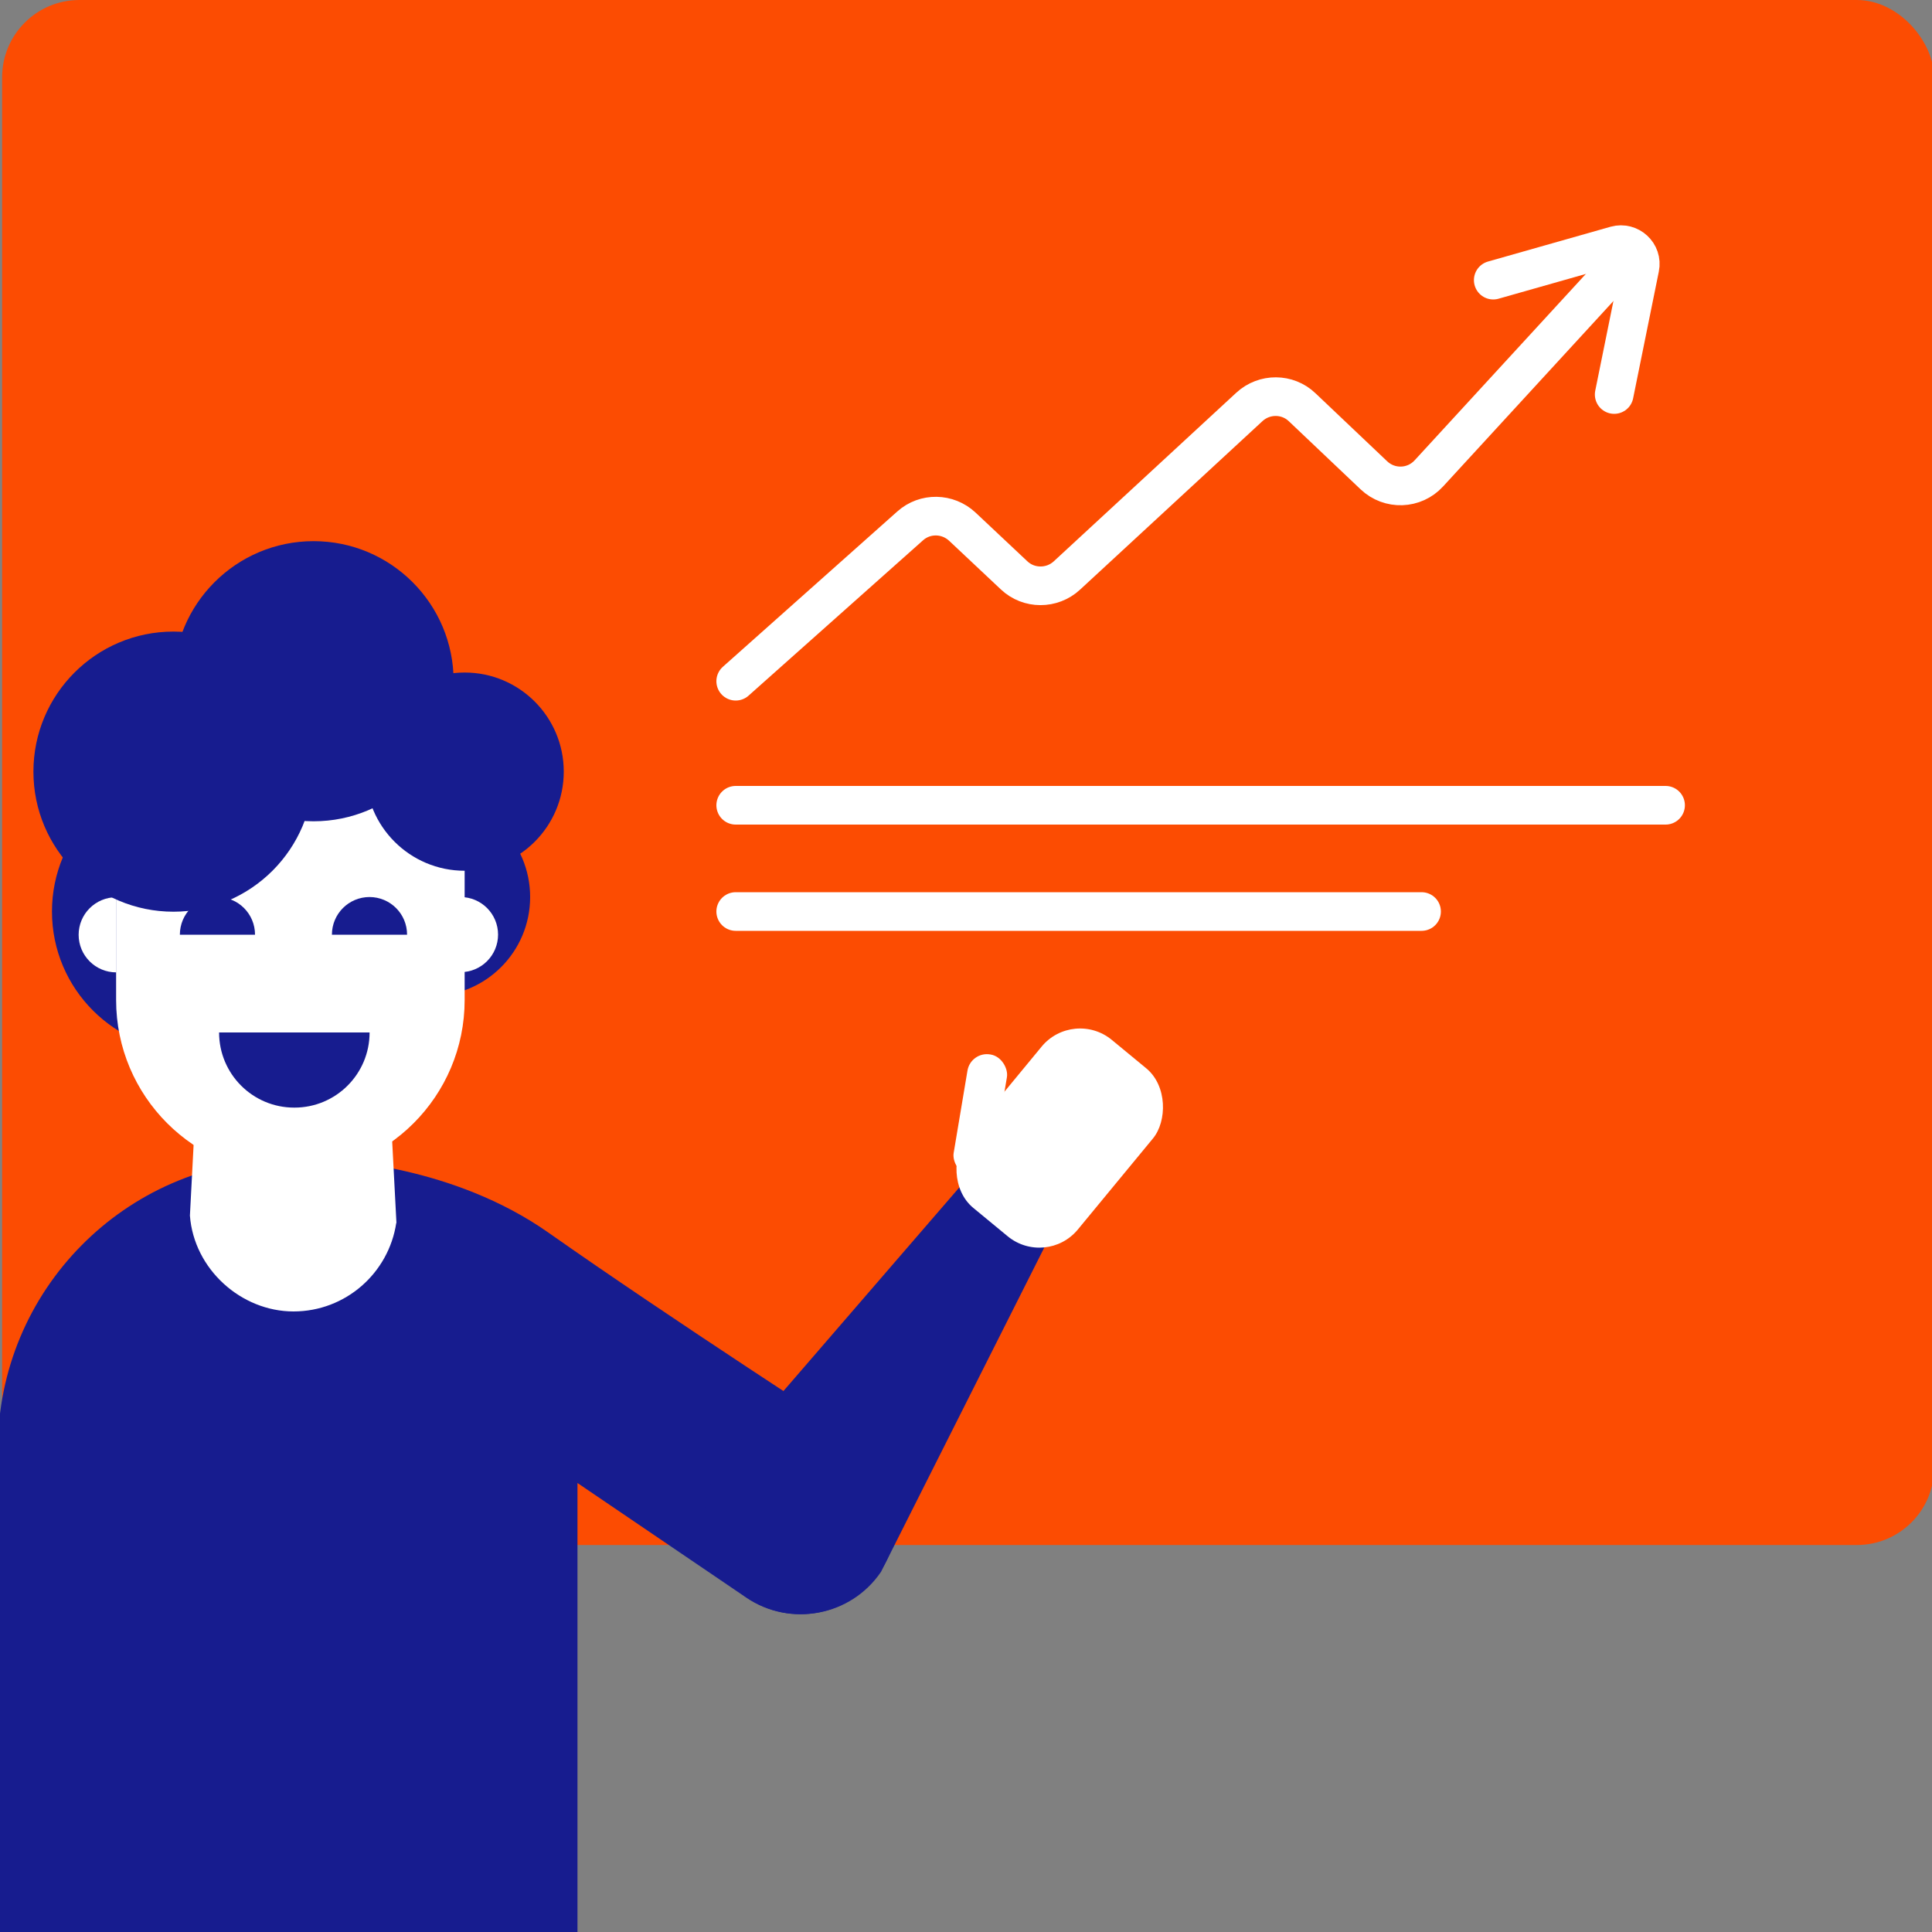<?xml version="1.0" encoding="UTF-8"?>
<svg xmlns="http://www.w3.org/2000/svg" id="Ebene_1" data-name="Ebene 1" viewBox="0 0 100 100">
  <rect x="0" y="0" width="100" height="100" fill="#808080" stroke="none"/>
  <defs>
    <style>
      .cls-1 {
        fill: none;
        stroke: #fff;
        stroke-linecap: round;
        stroke-miterlimit: 10;
        stroke-width: 2px;
      }

      .cls-2 {
        fill: #fc4c02;
      }

      .cls-2, .cls-3, .cls-4 {
        stroke-width: 0px;
      }

      .cls-3 {
        fill: #171c8f;
      }

      .cls-4 {
        fill: #fff;
      }
    </style>
  </defs>
  <rect class="cls-2" x=".11" y="0" width="100" height="79.97" rx="4" ry="4"></rect>
  <path class="cls-3" d="m46.41,78.55c0,.97-.28,1.95-.86,2.81-1.55,2.28-4.66,2.88-6.94,1.32l-8.72-5.92v23.24H-.11v-25c0-8.2,6.58-14.86,14.75-14.99h0s1.9,0,1.9,0c.91.03,6.92.32,11.86,3.8,6.28,4.42,15.83,10.59,15.83,10.59,1.42.97,2.18,2.54,2.18,4.14Z"></path>
  <path class="cls-3" d="m54.24,64.2l-8.64,17.16c-1.55,2.28-4.66,2.88-6.95,1.33h0c-2.28-1.55-2.88-4.66-1.33-6.95l12.56-14.54,4.36,3Z"></path>
  <path class="cls-4" d="m20.51,63.3c-.39,2.59-2.62,4.58-5.32,4.58s-5.15-2.18-5.36-4.96l.21-4.02h10.25l.23,4.4Z"></path>
  <circle class="cls-3" cx="22.31" cy="46.43" r="5.13"></circle>
  <circle class="cls-3" cx="9.94" cy="47.18" r="7.25"></circle>
  <path class="cls-4" d="m6.02,39.94h18.03v11.82c0,4.98-4.04,9.02-9.02,9.02h0c-4.98,0-9.02-4.04-9.02-9.02v-11.82h0Z"></path>
  <path class="cls-3" d="m15.24,57.33c2.15,0,3.89-1.74,3.89-3.89h-7.79c0,2.15,1.74,3.89,3.89,3.89Z"></path>
  <path class="cls-3" d="m11.26,46.43c-1.08,0-1.95.87-1.95,1.95h3.89c0-1.08-.87-1.95-1.95-1.95Z"></path>
  <path class="cls-3" d="m19.13,46.43c-1.08,0-1.95.87-1.95,1.95h3.89c0-1.08-.87-1.95-1.95-1.95Z"></path>
  <circle class="cls-3" cx="16.23" cy="35.26" r="7.25"></circle>
  <circle class="cls-3" cx="24.05" cy="39.94" r="5.13"></circle>
  <path class="cls-4" d="m25.78,48.38c0-1.08-.87-1.95-1.95-1.95v3.89c1.08,0,1.95-.87,1.95-1.95Z"></path>
  <path class="cls-4" d="m4.07,48.38c0,1.08.87,1.95,1.95,1.95v-3.89c-1.08,0-1.95.87-1.95,1.95Z"></path>
  <circle class="cls-3" cx="8.98" cy="39.94" r="7.25"></circle>
  <rect class="cls-4" x="51.12" y="53.27" width="7.47" height="11.27" rx="2.58" ry="2.58" transform="translate(50.02 -21.44) rotate(39.52)"></rect>
  <rect class="cls-4" x="49.7" y="54.54" width="2.07" height="6.36" rx="1.02" ry="1.02" transform="translate(10.25 -7.6) rotate(9.52)"></rect>
  <path class="cls-1" d="m38.08,35.26l9.03-8.04c.77-.69,1.94-.67,2.7.04l2.68,2.52c.76.72,1.96.72,2.73.01l9.45-8.73c.77-.71,1.97-.71,2.73.02l3.71,3.52c.81.77,2.09.73,2.85-.1l10.5-11.43"></path>
  <line class="cls-1" x1="38.08" y1="41.68" x2="86.21" y2="41.68"></line>
  <line class="cls-1" x1="38.08" y1="47.18" x2="73.58" y2="47.18"></line>
  <path class="cls-1" d="m77.29,14.5l6.34-1.8c.72-.2,1.4.43,1.25,1.16l-1.33,6.56"></path>
</svg>
